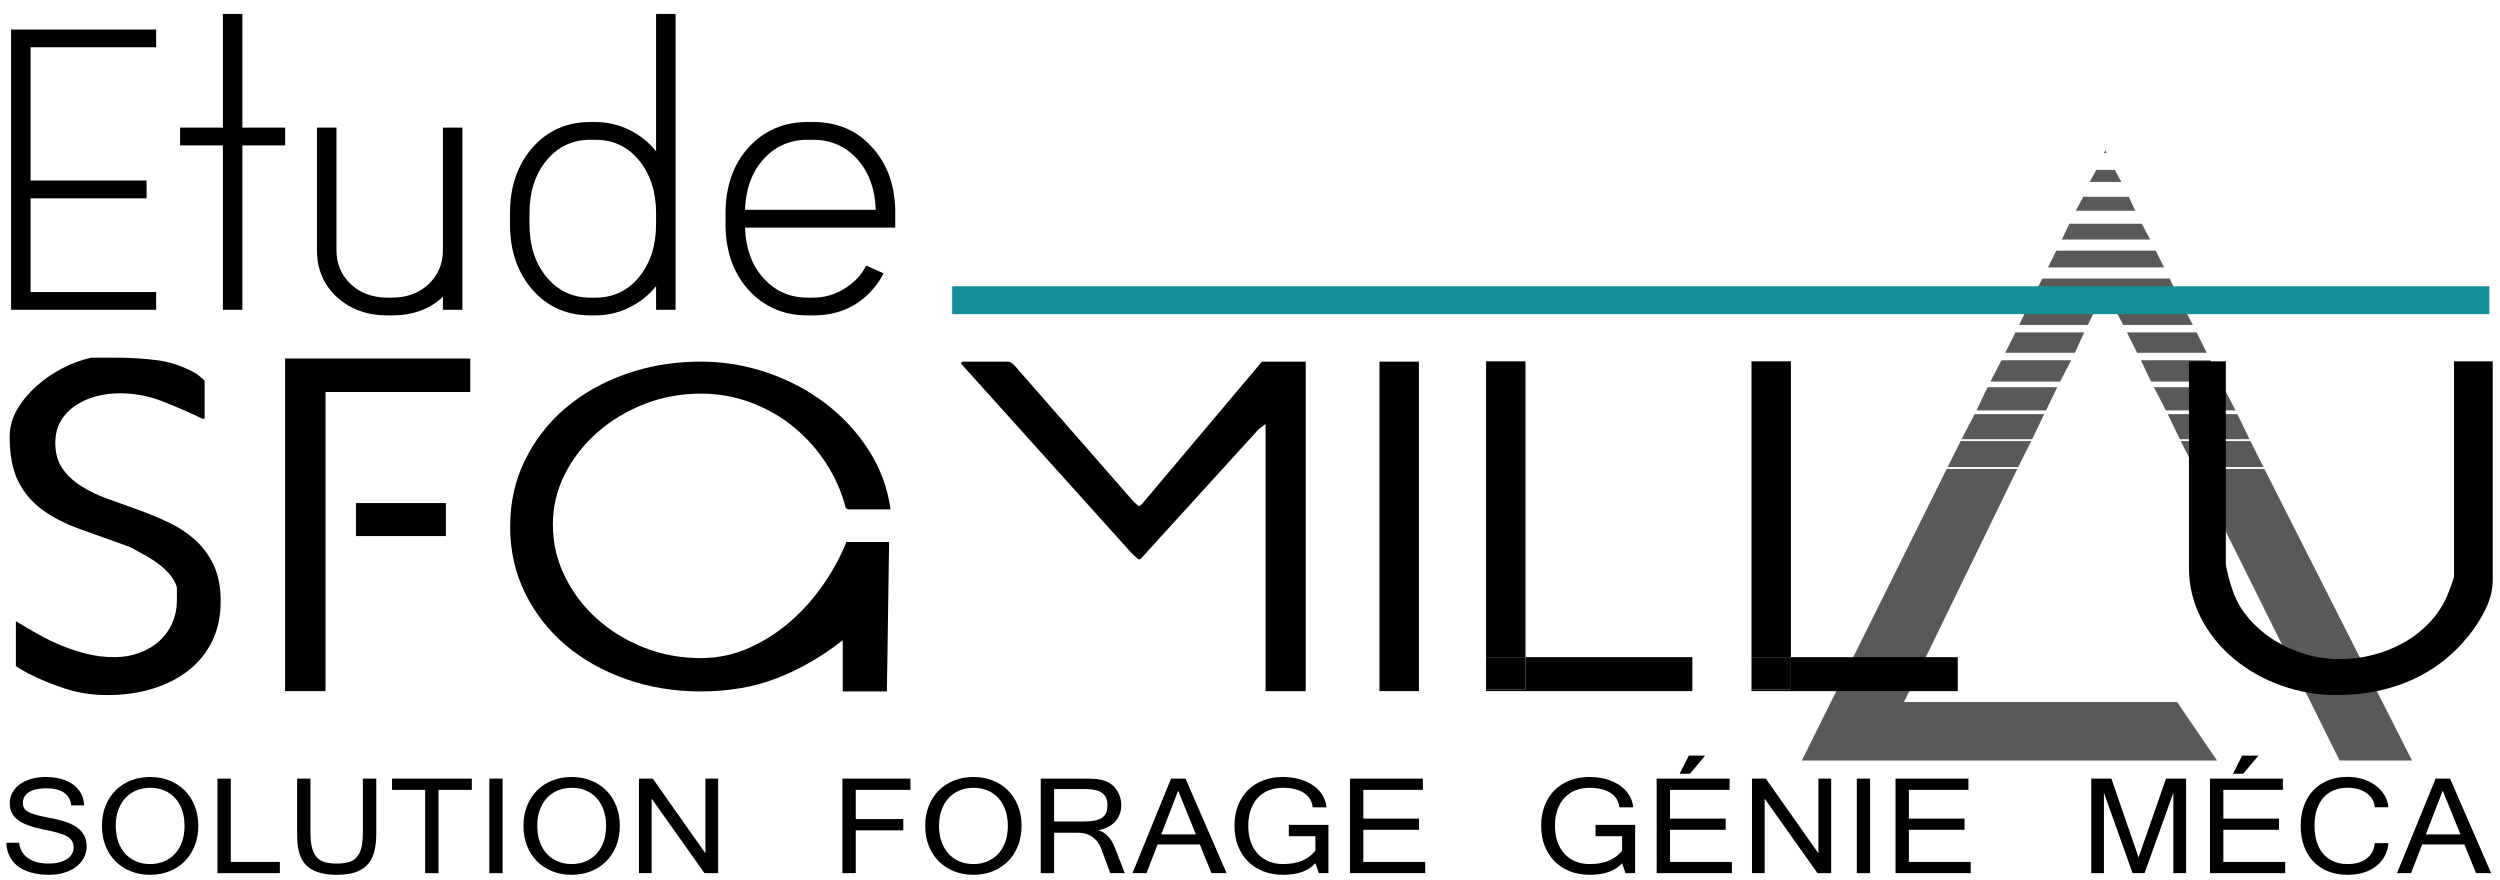 <?xml version="1.0" encoding="UTF-8"?> <!-- Generator: Adobe Illustrator 16.0.0, SVG Export Plug-In . SVG Version: 6.00 Build 0) --> <svg xmlns="http://www.w3.org/2000/svg" xmlns:xlink="http://www.w3.org/1999/xlink" id="Layer_1" x="0px" y="0px" width="358px" height="126px" viewBox="0 0 358 126" xml:space="preserve"> <g> <path opacity="0.65" d="M272.653,100.531h39.104l5.719,8.377h-59.451l20.748-41.76h10.107L272.653,100.531z M289.013,66.881 h-10.107l1.861-3.723h10.107L289.013,66.881z M280.899,62.892l1.863-3.592h9.975l-1.729,3.592H280.899z M283.028,58.769 l1.596-3.325h9.975l-1.596,3.325H283.028z M285.022,54.646l1.596-3.059h9.977l-1.598,3.059H285.022z M287.151,50.522l1.463-2.926 h9.842l-1.33,2.926H287.151z M289.146,46.533l1.33-2.793h9.842l-1.33,2.793H289.146z M301.515,41.479l-0.531,0.931h-9.842 l1.33-2.527h18.221l1.197,2.527h-9.977L301.515,41.479z M293.269,38.287l1.197-2.394h14.23l1.197,2.394H293.269z M295.265,34.297 l1.063-2.261h10.375l1.197,2.261H295.265z M297.259,30.174l1.064-1.995h6.518l0.93,1.995H297.259z M299.255,26.051l0.93-1.729h2.66 l0.932,1.729H299.255z M301.249,21.928l0.266-0.399l0.133,0.399H301.249z M304.042,46.533l-1.463-2.793h9.975l1.463,2.793H304.042z M306.036,50.522l-1.463-2.926h9.977l1.463,2.926H306.036z M308.032,54.646l-1.463-3.059h9.975l1.463,3.059H308.032z M310.159,58.769l-1.729-3.325h9.975l1.729,3.325H310.159z M312.155,62.892l-1.729-3.592h9.973l1.73,3.592H312.155z M314.149,66.881l-1.861-3.723h9.975l1.861,3.723H314.149z M345.403,108.908H335.03l-20.748-41.76h9.975L345.403,108.908z"></path> </g> <g> <g> <g> <path d="M27.891,77.268c-1.116-0.992-2.379-1.818-3.791-2.48c-1.411-0.66-2.858-1.258-4.339-1.795 c-1.482-0.535-2.928-1.055-4.339-1.559c-1.411-0.502-2.675-1.109-3.79-1.818c-1.116-0.707-2.013-1.551-2.692-2.525 c-0.68-0.977-1.02-2.205-1.02-3.685c0-1.164,0.252-2.188,0.758-3.069c0.505-0.882,1.193-1.622,2.065-2.22 c0.871-0.599,1.856-1.047,2.954-1.347c1.098-0.299,2.256-0.448,3.477-0.448c2.125,0,4.165,0.386,6.117,1.157 c1.952,0.771,3.851,1.598,5.698,2.479h0.314v-5.385c0-0.063-0.149-0.22-0.444-0.472c-0.297-0.252-0.532-0.44-0.706-0.567 c-1.813-1.039-3.66-1.684-5.542-1.936c-1.882-0.252-3.869-0.378-5.96-0.378h-3.555c-1.359,0.283-2.728,0.779-4.104,1.488 c-1.377,0.708-2.632,1.566-3.764,2.574c-1.133,1.008-2.057,2.125-2.771,3.354c-0.715,1.228-1.072,2.519-1.072,3.872 c0,2.676,0.418,4.834,1.254,6.471c0.837,1.637,1.995,2.992,3.477,4.061c1.481,1.072,3.25,1.977,5.307,2.717 c2.056,0.74,4.321,1.551,6.796,2.432c0.07,0.033,0.252,0.111,0.549,0.236c0.295,0.127,0.479,0.221,0.549,0.283 c0.592,0.316,1.202,0.654,1.83,1.016c0.627,0.363,1.21,0.756,1.751,1.182c0.54,0.424,1.027,0.896,1.464,1.416 c0.435,0.52,0.758,1.109,0.967,1.771v1.936c0,1.135-0.218,2.197-0.654,3.189c-0.436,0.992-1.055,1.85-1.856,2.574 c-0.802,0.725-1.751,1.291-2.849,1.699c-1.098,0.41-2.292,0.615-3.581,0.615c-1.325,0-2.606-0.15-3.842-0.449 c-1.238-0.299-2.44-0.686-3.607-1.158c-1.168-0.471-2.3-1.016-3.398-1.629c-1.098-0.613-2.188-1.252-3.268-1.912v6.422 c0,0.033,0.217,0.174,0.653,0.426c0.436,0.252,0.792,0.457,1.072,0.613c1.812,0.914,3.642,1.662,5.489,2.244 c1.847,0.582,3.816,0.873,5.908,0.873c2.3,0,4.435-0.299,6.404-0.896c1.968-0.598,3.686-1.465,5.149-2.598 s2.605-2.535,3.424-4.203c0.818-1.668,1.229-3.574,1.229-5.715c0-2.078-0.34-3.826-1.02-5.242 C29.903,79.463,29.005,78.26,27.891,77.268z"></path> <polygon points="40.828,98.969 46.613,98.969 46.613,77.723 46.613,72.926 46.613,56.136 67.341,56.136 67.341,51.339 40.828,51.339 "></polygon> <path d="M85.547,61.917c1.952-1.716,4.2-3.07,6.744-4.062c2.544-0.992,5.228-1.488,8.051-1.488c2.544,0,4.958,0.434,7.241,1.299 c2.282,0.866,4.33,2.047,6.143,3.542c1.812,1.496,3.354,3.235,4.626,5.219c1.272,1.984,2.187,4.078,2.745,6.281l0.313,0.236 h6.117c-0.418-3.053-1.456-5.871-3.11-8.453c-1.656-2.583-3.721-4.818-6.195-6.708c-2.475-1.89-5.254-3.36-8.338-4.416 c-3.084-1.055-6.265-1.582-9.541-1.582c-3.764,0-7.311,0.583-10.639,1.747c-3.329,1.166-6.221,2.787-8.678,4.865 s-4.4,4.565-5.829,7.462c-1.43,2.896-2.144,6.076-2.144,9.541c0,3.463,0.714,6.643,2.144,9.539 c1.429,2.898,3.372,5.385,5.829,7.463s5.35,3.699,8.678,4.865c3.328,1.164,6.875,1.746,10.639,1.746 c4.008,0,7.641-0.629,10.9-1.889c3.258-1.258,6.404-3.07,9.437-5.432v7.32h6.326l0.313-21.395h-6.117 c-0.802,2.016-1.882,4.016-3.241,5.998c-1.359,1.984-2.937,3.764-4.731,5.338c-1.795,1.574-3.782,2.85-5.959,3.824 c-2.179,0.977-4.488,1.465-6.927,1.465c-2.893,0-5.62-0.512-8.182-1.535c-2.562-1.023-4.801-2.4-6.718-4.133 c-1.917-1.73-3.442-3.754-4.574-6.068c-1.133-2.314-1.699-4.777-1.699-7.393c0-2.549,0.575-4.959,1.725-7.225 C82.044,65.625,83.595,63.634,85.547,61.917z"></path> <path d="M163.56,72.143c-0.035,0.031-0.087,0.078-0.157,0.143c-0.07,0.063-0.105,0.109-0.105,0.141h-0.157h-0.157 c-0.07-0.063-0.209-0.189-0.418-0.377c-0.209-0.189-0.349-0.332-0.418-0.426l-16.938-19.364 c-0.104-0.094-0.235-0.196-0.392-0.307c-0.157-0.11-0.323-0.165-0.497-0.165h-6.482l-0.262,0.236l24.571,27.3l0.836,0.756h0.157 h0.157l16.938-18.61l0.993-0.755v38.255h5.751V51.787h-6.273L163.56,72.143z"></path> <rect x="197.54" y="51.787" width="5.646" height="47.182"></rect> <rect x="212.806" y="51.739" width="5.646" height="42.366"></rect> <polygon points="218.452,98.732 212.806,98.732 212.806,98.969 242.344,98.969 242.344,94.105 218.452,94.105 "></polygon> <rect x="212.806" y="94.105" width="5.646" height="4.627"></rect> <rect x="250.812" y="94.105" width="5.646" height="4.627"></rect> <polygon points="256.458,98.732 250.812,98.732 250.812,98.969 280.35,98.969 280.35,94.105 256.458,94.105 "></polygon> <rect x="250.812" y="51.739" width="5.646" height="42.366"></rect> <path d="M351.414,51.739v30.794c0,0.063-0.035,0.205-0.104,0.426c-0.07,0.221-0.156,0.48-0.261,0.779s-0.219,0.598-0.34,0.896 c-0.123,0.299-0.219,0.543-0.288,0.732c-0.627,1.416-1.473,2.684-2.535,3.803c-1.063,1.117-2.274,2.063-3.634,2.832 c-1.359,0.773-2.823,1.363-4.392,1.771c-1.568,0.41-3.172,0.615-4.81,0.615c-1.673,0-3.312-0.236-4.914-0.709 c-1.604-0.473-3.084-1.133-4.443-1.984c-1.359-0.85-2.562-1.873-3.607-3.07c-1.046-1.195-1.83-2.533-2.353-4.014 c-0.07-0.189-0.166-0.48-0.287-0.873c-0.123-0.395-0.235-0.795-0.34-1.205c-0.104-0.408-0.192-0.787-0.262-1.133 c-0.07-0.348-0.104-0.568-0.104-0.662V51.739h-5.28v29.519c0,2.613,0.575,5.029,1.726,7.25c1.149,2.221,2.7,4.148,4.652,5.785 c1.951,1.639,4.208,2.922,6.771,3.85c2.562,0.928,5.235,1.393,8.024,1.393c3.869,0,7.415-0.707,10.639-2.125 c3.224-1.416,5.968-3.541,8.234-6.375c0.905-1.102,1.707-2.354,2.404-3.756c0.697-1.4,1.046-2.811,1.046-4.227V51.739H351.414z"></path> </g> </g> </g> <g> <path d="M1.586,44.362V4.229h20.776v2.542H4.379v19.085H20.99v2.542H4.379V41.82h17.983v2.542H1.586z"></path> <path d="M25.792,20.817v-2.542h6.125V2h2.793v16.276h6.125v2.542H34.71v23.544h-2.793V20.817H25.792z"></path> <path d="M63.423,42.489c-1.862,1.784-4.296,2.676-7.301,2.676h-0.637c-2.908,0-5.325-0.876-7.252-2.631 c-1.895-1.754-2.842-3.983-2.842-6.689V18.276h2.793v17.569c0,1.933,0.686,3.553,2.058,4.86c1.372,1.279,3.119,1.917,5.243,1.917 h0.637c2.123,0,3.871-0.639,5.243-1.917c1.372-1.308,2.058-2.927,2.058-4.86V18.276h2.793v26.086h-2.793V42.489z"></path> <path d="M85.229,17.473c1.731,0,3.364,0.379,4.9,1.137c1.535,0.758,2.809,1.776,3.822,3.054V2h2.793v42.362h-2.793v-3.389 c-1.013,1.279-2.287,2.297-3.822,3.055c-1.536,0.758-3.169,1.137-4.9,1.137h-0.686c-3.365,0-6.125-1.219-8.281-3.657 c-2.156-2.467-3.234-5.603-3.234-9.409v-1.561c0-3.805,1.078-6.941,3.234-9.409c2.156-2.438,4.916-3.657,8.281-3.657H85.229z M85.229,20.015h-0.686c-2.548,0-4.639,0.981-6.272,2.943c-1.634,1.992-2.45,4.519-2.45,7.581v1.561 c0,3.062,0.816,5.589,2.45,7.581c1.633,1.962,3.724,2.943,6.272,2.943h0.686c2.58,0,4.671-0.981,6.272-2.943 c1.633-1.991,2.45-4.519,2.45-7.581v-1.561c0-3.062-0.817-5.589-2.45-7.581C89.899,20.996,87.809,20.015,85.229,20.015z"></path> <path d="M116.441,42.623c1.633,0,3.144-0.438,4.532-1.315c1.388-0.876,2.409-1.969,3.063-3.277l2.499,1.115 c-0.458,0.892-0.997,1.68-1.617,2.363c-2.156,2.438-4.982,3.657-8.477,3.657h-0.784c-3.43,0-6.256-1.219-8.477-3.657 c-2.189-2.437-3.283-5.574-3.283-9.409v-1.561c0-3.835,1.094-6.971,3.283-9.409c2.221-2.438,5.047-3.657,8.477-3.657h0.784 c3.495,0,6.321,1.219,8.477,3.657c2.09,2.289,3.185,5.262,3.283,8.918v2.542H106.69c0.098,2.914,0.931,5.277,2.499,7.09 c1.698,1.962,3.854,2.943,6.468,2.943H116.441z M125.408,30.048c-0.098-2.913-0.931-5.276-2.499-7.09 c-1.699-1.962-3.855-2.943-6.468-2.943h-0.784c-2.614,0-4.77,0.981-6.468,2.943c-1.568,1.813-2.401,4.177-2.499,7.09H125.408z"></path> </g> <line fill="#1A909C" stroke="#17909C" stroke-width="4" stroke-miterlimit="10" x1="136.354" y1="42.99" x2="356.487" y2="42.99"></line> <rect x="50.974" y="72.039" width="12.88" height="4.725"></rect> <g> <rect y="111.5" fill="none" width="385" height="91"></rect> <path d="M7.056,125.271c-1.02,0-1.91-0.113-2.67-0.338c-0.761-0.227-1.395-0.542-1.901-0.949c-0.506-0.406-0.89-0.891-1.152-1.451 s-0.404-1.179-0.426-1.855h1.835c0.051,0.513,0.197,0.957,0.437,1.333s0.548,0.687,0.923,0.933s0.806,0.428,1.294,0.544 c0.488,0.116,1.008,0.175,1.562,0.175c0.539,0,1.028-0.053,1.469-0.16c0.441-0.105,0.817-0.259,1.131-0.461 c0.313-0.201,0.555-0.443,0.726-0.729c0.171-0.283,0.257-0.603,0.257-0.958c0-0.369-0.078-0.684-0.235-0.943 s-0.412-0.485-0.765-0.677s-0.815-0.363-1.387-0.518s-1.276-0.313-2.113-0.477c-0.809-0.172-1.506-0.367-2.092-0.59 c-0.586-0.223-1.067-0.482-1.442-0.779s-0.654-0.638-0.835-1.021c-0.182-0.383-0.273-0.827-0.273-1.333 c0-0.54,0.124-1.041,0.372-1.502s0.597-0.857,1.048-1.189c0.452-0.332,0.992-0.592,1.622-0.779s1.327-0.282,2.092-0.282 c0.809,0,1.546,0.093,2.212,0.276c0.667,0.186,1.242,0.453,1.726,0.805c0.484,0.354,0.863,0.779,1.136,1.283 c0.273,0.502,0.42,1.07,0.442,1.707h-1.846c-0.197-1.635-1.391-2.451-3.583-2.451c-1.07,0-1.895,0.187-2.474,0.559 c-0.579,0.373-0.868,0.877-0.868,1.513c0,0.287,0.053,0.532,0.158,0.733s0.288,0.379,0.546,0.533 c0.258,0.154,0.599,0.294,1.021,0.42c0.422,0.127,0.951,0.252,1.584,0.375c0.43,0.082,0.872,0.17,1.327,0.266 s0.899,0.215,1.333,0.354c0.433,0.141,0.841,0.311,1.224,0.508c0.382,0.199,0.717,0.438,1.005,0.719 c0.288,0.279,0.515,0.611,0.683,0.994s0.251,0.83,0.251,1.344c0,0.594-0.133,1.141-0.398,1.641 c-0.266,0.498-0.637,0.928-1.114,1.287c-0.477,0.357-1.043,0.639-1.698,0.84C8.542,125.17,7.828,125.271,7.056,125.271z"></path> <path d="M21.501,111.265c0.998,0,1.918,0.167,2.764,0.503c0.845,0.334,1.573,0.809,2.185,1.42c0.611,0.611,1.088,1.348,1.431,2.209 s0.514,1.815,0.514,2.861c0,1.039-0.169,1.988-0.508,2.846c-0.338,0.857-0.812,1.596-1.42,2.215s-1.334,1.099-2.179,1.44 s-1.773,0.513-2.785,0.513s-1.94-0.17-2.785-0.508s-1.573-0.814-2.185-1.43c-0.612-0.615-1.087-1.354-1.426-2.215 c-0.338-0.861-0.508-1.815-0.508-2.861c0-1.053,0.173-2.01,0.519-2.871c0.346-0.861,0.825-1.598,1.436-2.209 c0.612-0.612,1.34-1.084,2.185-1.416C19.582,111.431,20.503,111.265,21.501,111.265z M21.49,123.733 c0.721,0,1.383-0.124,1.988-0.374s1.125-0.608,1.562-1.076c0.437-0.469,0.777-1.041,1.021-1.719 c0.244-0.676,0.366-1.445,0.366-2.307s-0.124-1.631-0.372-2.307c-0.248-0.678-0.59-1.248-1.026-1.713 c-0.437-0.465-0.954-0.818-1.551-1.061c-0.597-0.243-1.245-0.365-1.944-0.365c-0.721,0-1.383,0.123-1.988,0.369 s-1.127,0.604-1.567,1.072c-0.441,0.469-0.785,1.039-1.032,1.713c-0.248,0.673-0.372,1.437-0.372,2.291 c0,0.861,0.122,1.631,0.366,2.307c0.244,0.678,0.584,1.25,1.021,1.719c0.437,0.468,0.956,0.826,1.557,1.076 S20.776,123.733,21.49,123.733z"></path> <path d="M40.075,125.035H31.14V111.5h1.912v11.926h7.023V125.035z"></path> <path d="M48.217,125.271c-0.888,0-1.646-0.084-2.272-0.252c-0.626-0.166-1.15-0.396-1.573-0.686 c-0.422-0.291-0.753-0.631-0.994-1.021c-0.241-0.389-0.423-0.805-0.546-1.246c-0.124-0.439-0.202-0.895-0.235-1.363 c-0.033-0.468-0.049-0.928-0.049-1.379V111.5h1.912v7.793c0,0.91,0.083,1.648,0.251,2.215c0.167,0.568,0.41,1.01,0.726,1.328 c0.317,0.318,0.708,0.535,1.174,0.651c0.466,0.116,1.001,0.175,1.605,0.175c0.612,0,1.151-0.059,1.617-0.175 s0.857-0.335,1.174-0.656s0.555-0.766,0.715-1.333s0.24-1.303,0.24-2.205V111.5h1.922v7.824c0,0.937-0.085,1.772-0.256,2.508 c-0.171,0.734-0.47,1.356-0.896,1.865c-0.426,0.51-1.005,0.899-1.736,1.17C50.265,125.137,49.338,125.271,48.217,125.271z"></path> <path d="M67.566,113.11h-4.773v11.925h-1.912V113.11h-4.741v-1.61h11.425V113.11z"></path> <path d="M71.973,125.035h-1.901V111.5h1.901V125.035z"></path> <path d="M81.863,111.265c0.998,0,1.918,0.167,2.764,0.503c0.845,0.334,1.573,0.809,2.185,1.42c0.611,0.611,1.088,1.348,1.431,2.209 s0.514,1.815,0.514,2.861c0,1.039-0.169,1.988-0.508,2.846c-0.338,0.857-0.812,1.596-1.42,2.215s-1.334,1.099-2.179,1.44 s-1.773,0.513-2.785,0.513s-1.94-0.17-2.785-0.508s-1.573-0.814-2.185-1.43c-0.612-0.615-1.087-1.354-1.426-2.215 c-0.338-0.861-0.508-1.815-0.508-2.861c0-1.053,0.173-2.01,0.519-2.871c0.346-0.861,0.825-1.598,1.436-2.209 c0.612-0.612,1.34-1.084,2.185-1.416C79.944,111.431,80.865,111.265,81.863,111.265z M81.852,123.733 c0.721,0,1.383-0.124,1.988-0.374s1.125-0.608,1.562-1.076c0.437-0.469,0.777-1.041,1.021-1.719 c0.244-0.676,0.366-1.445,0.366-2.307s-0.124-1.631-0.372-2.307c-0.248-0.678-0.59-1.248-1.026-1.713 c-0.437-0.465-0.954-0.818-1.551-1.061c-0.597-0.243-1.245-0.365-1.944-0.365c-0.721,0-1.383,0.123-1.988,0.369 s-1.127,0.604-1.567,1.072c-0.441,0.469-0.785,1.039-1.032,1.713c-0.248,0.673-0.372,1.437-0.372,2.291 c0,0.861,0.122,1.631,0.366,2.307c0.244,0.678,0.584,1.25,1.021,1.719c0.437,0.468,0.956,0.826,1.557,1.076 S81.138,123.733,81.852,123.733z"></path> <path d="M102.839,125.035h-1.955l-7.569-10.674v10.674h-1.813V111.5h1.977l7.537,10.695V111.5h1.824V125.035z"></path> <path d="M130.379,113.11h-7.832v4.184h6.805v1.61h-6.805v6.131h-1.912V111.5h9.743V113.11z"></path> <path d="M139.396,111.265c0.998,0,1.918,0.167,2.764,0.503c0.845,0.334,1.573,0.809,2.185,1.42 c0.611,0.611,1.088,1.348,1.431,2.209s0.514,1.815,0.514,2.861c0,1.039-0.169,1.988-0.508,2.846 c-0.338,0.857-0.812,1.596-1.42,2.215s-1.334,1.099-2.179,1.44s-1.773,0.513-2.785,0.513s-1.94-0.17-2.785-0.508 s-1.573-0.814-2.185-1.43c-0.612-0.615-1.087-1.354-1.426-2.215c-0.338-0.861-0.508-1.815-0.508-2.861 c0-1.053,0.173-2.01,0.519-2.871c0.346-0.861,0.825-1.598,1.436-2.209c0.612-0.612,1.34-1.084,2.185-1.416 C137.477,111.431,138.398,111.265,139.396,111.265z M139.385,123.733c0.721,0,1.383-0.124,1.988-0.374s1.125-0.608,1.562-1.076 c0.437-0.469,0.777-1.041,1.021-1.719c0.244-0.676,0.366-1.445,0.366-2.307s-0.124-1.631-0.372-2.307 c-0.248-0.678-0.59-1.248-1.026-1.713c-0.437-0.465-0.954-0.818-1.551-1.061c-0.597-0.243-1.245-0.365-1.944-0.365 c-0.721,0-1.383,0.123-1.988,0.369s-1.127,0.604-1.567,1.072c-0.441,0.469-0.785,1.039-1.032,1.713 c-0.248,0.673-0.372,1.437-0.372,2.291c0,0.861,0.122,1.631,0.366,2.307c0.244,0.678,0.584,1.25,1.021,1.719 c0.437,0.468,0.956,0.826,1.557,1.076S138.671,123.733,139.385,123.733z"></path> <path d="M161.071,125.035h-2.075l-1.354-3.629c-0.124-0.314-0.288-0.604-0.492-0.867c-0.204-0.263-0.44-0.49-0.71-0.682 s-0.57-0.34-0.901-0.445c-0.332-0.106-0.683-0.16-1.054-0.16h-3.539v5.783h-1.912V111.5h6.39c0.386,0,0.753,0.01,1.103,0.025 c0.35,0.018,0.683,0.056,1,0.113c0.317,0.059,0.617,0.146,0.901,0.262c0.284,0.116,0.553,0.277,0.808,0.482 c0.437,0.361,0.768,0.799,0.994,1.313c0.226,0.512,0.338,1.042,0.338,1.589c0,0.472-0.075,0.905-0.224,1.302 c-0.149,0.396-0.364,0.749-0.645,1.057c-0.281,0.308-0.621,0.567-1.021,0.779s-0.852,0.362-1.354,0.451v0.031 c1.005,0.293,1.777,1.11,2.316,2.45L161.071,125.035z M150.945,117.633h4.282c0.59,0,1.098-0.041,1.524-0.123 c0.426-0.082,0.775-0.216,1.048-0.4c0.273-0.185,0.474-0.428,0.601-0.729c0.127-0.301,0.191-0.666,0.191-1.097 c0-0.779-0.255-1.354-0.765-1.728s-1.282-0.559-2.315-0.559h-4.566V117.633z"></path> <path d="M175.646,125.035h-2.163l-1.671-4.111h-6.04l-1.595,4.111h-2.01l5.527-13.535h2.075L175.646,125.035z M171.256,119.488 l-2.545-6.266l-2.414,6.266H171.256z"></path> <path d="M183.746,125.271c-1.042,0-1.99-0.168-2.846-0.502c-0.855-0.336-1.589-0.811-2.201-1.426 c-0.611-0.615-1.085-1.354-1.42-2.215s-0.502-1.818-0.502-2.871c0-1.066,0.167-2.03,0.502-2.892s0.807-1.597,1.415-2.204 c0.608-0.609,1.336-1.077,2.185-1.405c0.848-0.328,1.781-0.492,2.801-0.492c0.859,0,1.657,0.103,2.393,0.308 s1.38,0.498,1.934,0.877c0.553,0.379,1.001,0.836,1.344,1.369c0.342,0.533,0.546,1.131,0.611,1.794h-1.988 c-0.036-0.438-0.162-0.831-0.377-1.179c-0.215-0.35-0.506-0.643-0.873-0.883c-0.368-0.238-0.807-0.422-1.316-0.549 c-0.51-0.125-1.074-0.189-1.693-0.189c-0.735,0-1.407,0.12-2.016,0.359c-0.607,0.239-1.13,0.592-1.566,1.057 c-0.438,0.465-0.776,1.035-1.017,1.712c-0.24,0.677-0.36,1.449-0.36,2.317c0,0.861,0.12,1.631,0.36,2.307 c0.241,0.678,0.579,1.25,1.017,1.719c0.437,0.468,0.961,0.826,1.572,1.076s1.285,0.374,2.021,0.374c1.055,0,1.965-0.159,2.73-0.478 c0.764-0.316,1.401-0.797,1.911-1.439v-2.072h-3.802v-1.619h5.67v6.91h-1.377l-0.491-1.425 C187.383,124.718,185.843,125.271,183.746,125.271z"></path> <path d="M204.089,125.035h-10.771V111.5h10.442v1.61h-8.53v4.112h7.974v1.609h-7.974v4.594h8.858V125.035z"></path> <path d="M227.662,125.271c-1.041,0-1.989-0.168-2.846-0.502c-0.855-0.336-1.589-0.811-2.2-1.426 c-0.612-0.615-1.086-1.354-1.42-2.215c-0.335-0.861-0.503-1.818-0.503-2.871c0-1.066,0.168-2.03,0.503-2.892 c0.334-0.861,0.806-1.597,1.414-2.204c0.608-0.609,1.336-1.077,2.185-1.405s1.782-0.492,2.802-0.492 c0.859,0,1.656,0.103,2.393,0.308c0.735,0.205,1.38,0.498,1.933,0.877c0.554,0.379,1.001,0.836,1.344,1.369 c0.342,0.533,0.546,1.131,0.611,1.794h-1.987c-0.037-0.438-0.162-0.831-0.377-1.179c-0.215-0.35-0.506-0.643-0.874-0.883 c-0.368-0.238-0.807-0.422-1.316-0.549c-0.51-0.125-1.074-0.189-1.692-0.189c-0.736,0-1.408,0.12-2.016,0.359 c-0.608,0.239-1.131,0.592-1.567,1.057c-0.438,0.465-0.775,1.035-1.016,1.712s-0.36,1.449-0.36,2.317 c0,0.861,0.12,1.631,0.36,2.307c0.24,0.678,0.578,1.25,1.016,1.719c0.437,0.468,0.961,0.826,1.573,1.076 c0.611,0.25,1.285,0.374,2.021,0.374c1.056,0,1.966-0.159,2.73-0.478c0.765-0.316,1.401-0.797,1.911-1.439v-2.072h-3.801v-1.619 h5.669v6.91h-1.376l-0.492-1.425C231.3,124.718,229.76,125.271,227.662,125.271z"></path> <path d="M248.006,125.035h-10.771V111.5h10.442v1.61h-8.53v4.112h7.974v1.609h-7.974v4.594h8.858V125.035z M244.172,108.199 l-2.174,2.604h-1.475l1.321-2.604H244.172z"></path> <path d="M262.221,125.035h-1.955l-7.569-10.674v10.674h-1.813V111.5h1.978l7.536,10.695V111.5h1.824V125.035z"></path> <path d="M267.796,125.035h-1.9V111.5h1.9V125.035z"></path> <path d="M282.209,125.035h-10.771V111.5h10.442v1.61h-8.53v4.112h7.974v1.609h-7.974v4.594h8.858V125.035z"></path> <path d="M313.046,125.035h-1.824v-11.504l-4.117,11.504h-1.716l-4.106-11.504v11.504h-1.813V111.5h2.884l3.889,11.279l3.933-11.279 h2.872V125.035z"></path> <path d="M327.24,125.035H316.47V111.5h10.442v1.61h-8.53v4.112h7.974v1.609h-7.974v4.594h8.858V125.035z M323.406,108.199 l-2.174,2.604h-1.475l1.321-2.604H323.406z"></path> <path d="M342.023,115.602h-1.955c-0.029-0.43-0.149-0.818-0.36-1.164c-0.212-0.344-0.488-0.639-0.83-0.881 c-0.343-0.242-0.743-0.43-1.202-0.559c-0.459-0.131-0.954-0.195-1.485-0.195c-0.729,0-1.386,0.119-1.972,0.359 c-0.586,0.238-1.085,0.59-1.496,1.051c-0.412,0.461-0.729,1.03-0.95,1.707c-0.223,0.677-0.333,1.456-0.333,2.338 c0,0.875,0.11,1.652,0.333,2.332c0.222,0.682,0.537,1.254,0.944,1.719c0.408,0.465,0.903,0.818,1.485,1.061 c0.583,0.243,1.23,0.364,1.944,0.364c0.561,0,1.072-0.065,1.535-0.194c0.462-0.131,0.862-0.324,1.201-0.58s0.61-0.568,0.813-0.938 c0.204-0.369,0.328-0.797,0.372-1.282h1.955c-0.065,0.718-0.257,1.356-0.573,1.917c-0.317,0.561-0.732,1.036-1.245,1.426 c-0.514,0.39-1.113,0.686-1.797,0.887c-0.685,0.201-1.428,0.303-2.229,0.303c-1.027,0-1.955-0.164-2.785-0.492 s-1.537-0.798-2.119-1.41c-0.583-0.611-1.03-1.35-1.344-2.215c-0.313-0.864-0.47-1.83-0.47-2.896s0.158-2.031,0.476-2.896 c0.316-0.865,0.766-1.602,1.349-2.21c0.582-0.608,1.289-1.078,2.119-1.409c0.83-0.332,1.755-0.498,2.774-0.498 c0.765,0,1.485,0.104,2.163,0.313c0.677,0.209,1.277,0.502,1.802,0.883c0.524,0.379,0.952,0.837,1.283,1.373 C341.76,114.35,341.958,114.945,342.023,115.602z"></path> <path d="M356.73,125.035h-2.163l-1.671-4.111h-6.04l-1.595,4.111h-2.01l5.526-13.535h2.076L356.73,125.035z M352.34,119.488 l-2.545-6.266l-2.414,6.266H352.34z"></path> </g> <g> </g> <g> </g> <g> </g> <g> </g> <g> </g> <g> </g> </svg> 